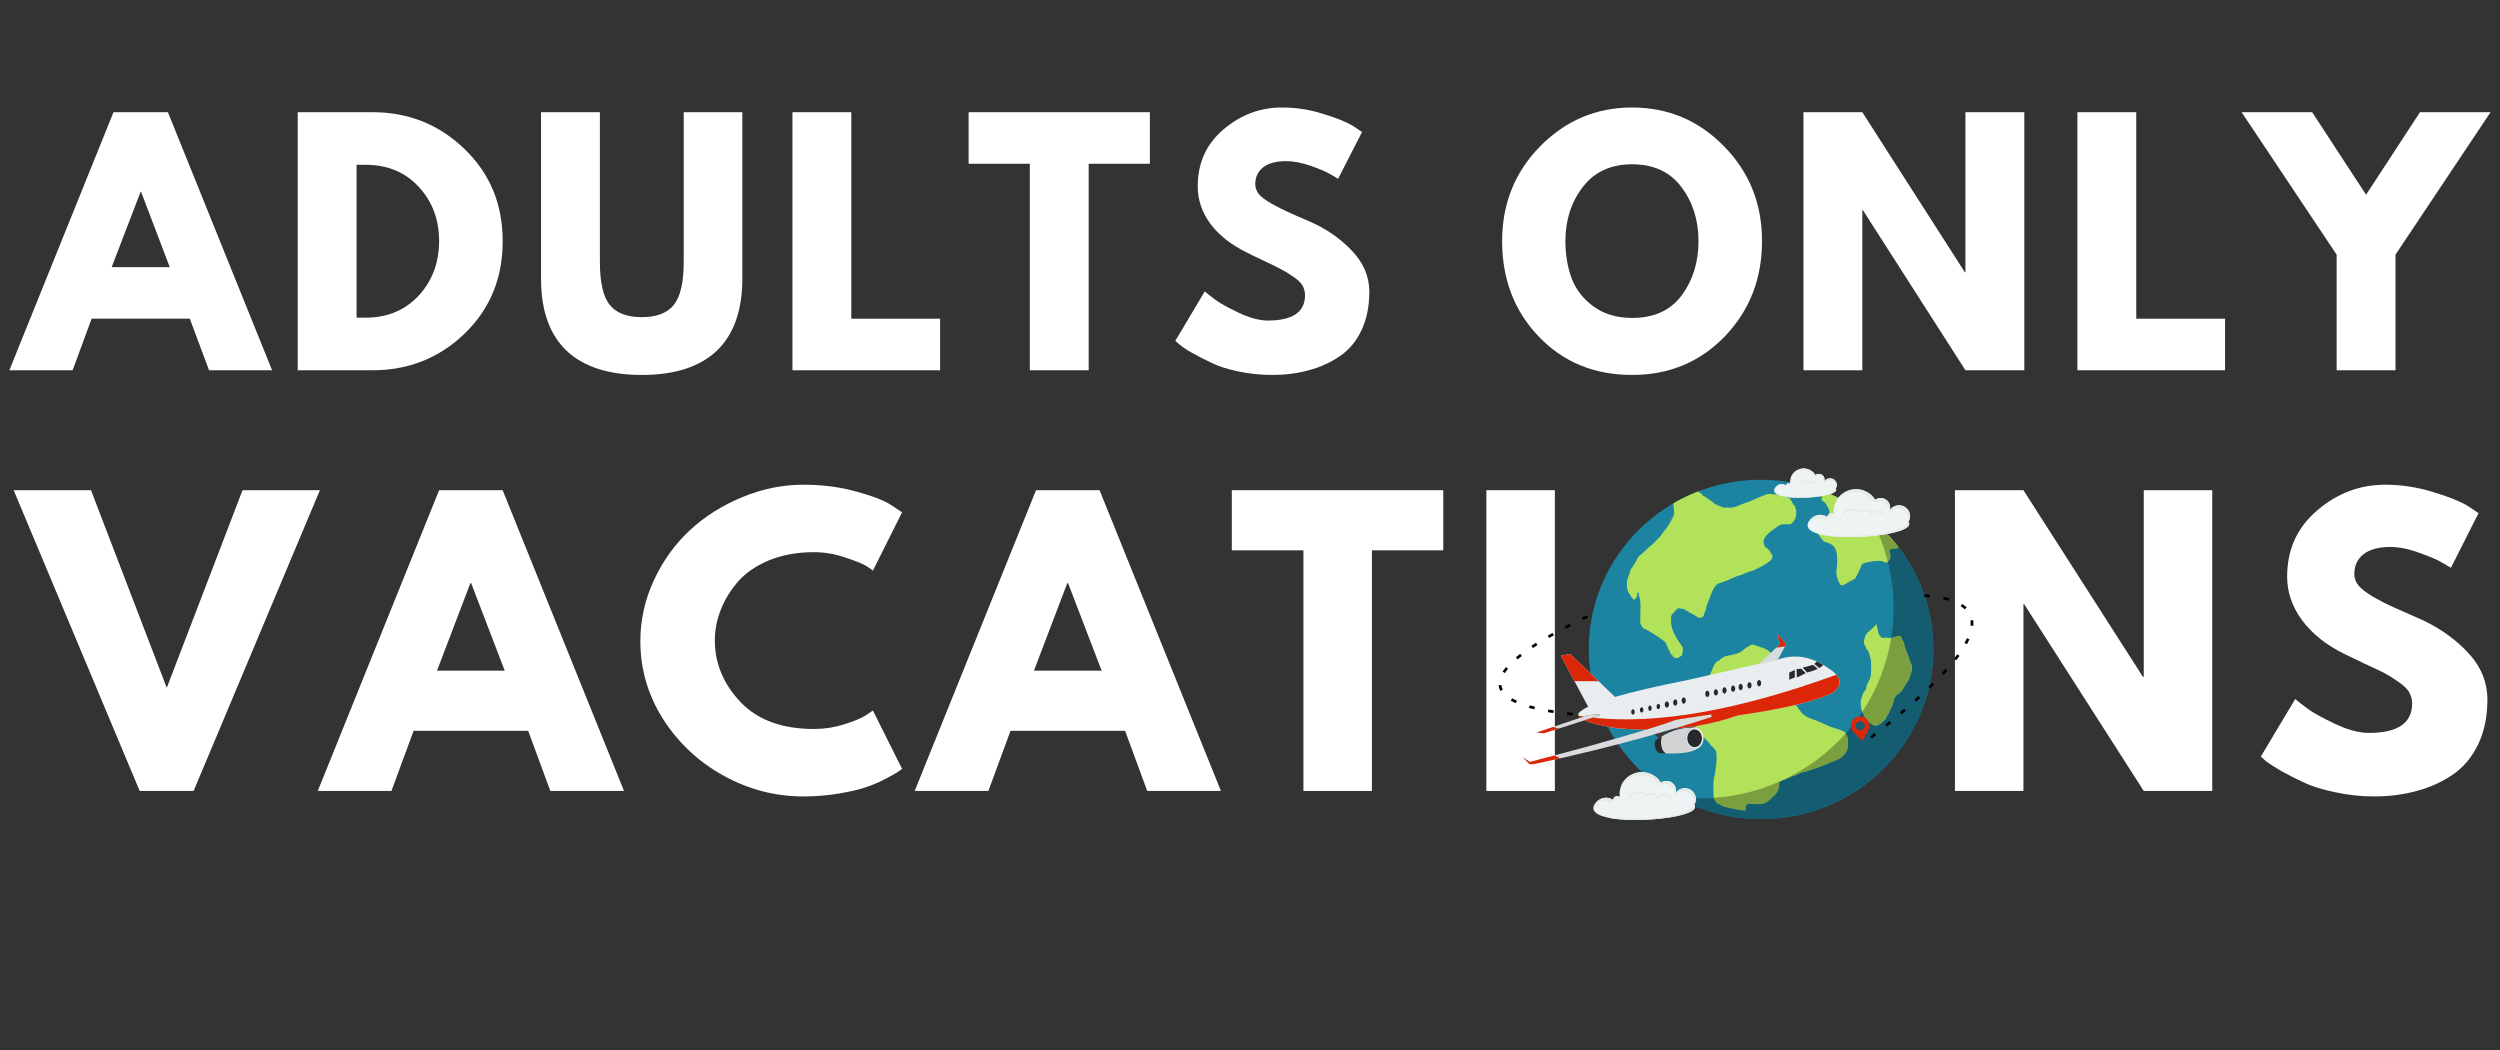 <svg xmlns="http://www.w3.org/2000/svg" xmlns:xlink="http://www.w3.org/1999/xlink" width="200" zoomAndPan="magnify" viewBox="0 0 150 63" height="84" preserveAspectRatio="xMidYMid meet" version="1.0"><rect x="0" y="0" width="150" height="63" fill="#333333" stroke="none"/><defs><g/><clipPath id="0c5ef874e7"><path d="M 95 28.02 L 116 28.02 L 116 49.77 L 95 49.77 Z M 95 28.02 " clip-rule="nonzero"/></clipPath><clipPath id="25719b2bb5"><path d="M 100 32 L 116 32 L 116 49.77 L 100 49.77 Z M 100 32 " clip-rule="nonzero"/></clipPath><clipPath id="ad4146ad84"><path d="M 89.902 36 L 96 36 L 96 43 L 89.902 43 Z M 89.902 36 " clip-rule="nonzero"/></clipPath><clipPath id="27ac3a627e"><path d="M 112 35 L 118.402 35 L 118.402 45 L 112 45 Z M 112 35 " clip-rule="nonzero"/></clipPath><clipPath id="9b0343104f"><path d="M 95 46 L 102 46 L 102 49.77 L 95 49.77 Z M 95 46 " clip-rule="nonzero"/></clipPath><clipPath id="6b401eeebe"><path d="M 96 48 L 102 48 L 102 49.77 L 96 49.77 Z M 96 48 " clip-rule="nonzero"/></clipPath><clipPath id="4519e78574"><path d="M 106 28.02 L 111 28.02 L 111 30 L 106 30 Z M 106 28.02 " clip-rule="nonzero"/></clipPath><clipPath id="50bebc5f7b"><path d="M 106 28.02 L 108 28.02 L 108 30 L 106 30 Z M 106 28.02 " clip-rule="nonzero"/></clipPath><clipPath id="fdb4b725cd"><path d="M 107 28.02 L 111 28.02 L 111 30 L 107 30 Z M 107 28.02 " clip-rule="nonzero"/></clipPath><clipPath id="5694e48641"><path d="M 107 28.02 L 110 28.02 L 110 30 L 107 30 Z M 107 28.02 " clip-rule="nonzero"/></clipPath></defs><g fill="#ffffff" fill-opacity="1"><g transform="translate(1.091, 22.216)"><g><path d="M 8.984 -15.484 L 15.234 0 L 11.453 0 L 10.297 -3.094 L 4.406 -3.094 L 3.266 0 L -0.531 0 L 5.719 -15.484 Z M 9.094 -6.188 L 7.375 -10.703 L 7.344 -10.703 L 5.609 -6.188 Z M 9.094 -6.188 "/></g></g></g><g fill="#ffffff" fill-opacity="1"><g transform="translate(16.739, 22.216)"><g><path d="M 1.125 -15.484 L 5.609 -15.484 C 7.766 -15.484 9.602 -14.75 11.125 -13.281 C 12.656 -11.812 13.422 -9.969 13.422 -7.75 C 13.422 -5.52 12.66 -3.672 11.141 -2.203 C 9.617 -0.734 7.773 0 5.609 0 L 1.125 0 Z M 4.656 -3.156 L 5.203 -3.156 C 6.484 -3.156 7.535 -3.586 8.359 -4.453 C 9.18 -5.328 9.598 -6.422 9.609 -7.734 C 9.609 -9.047 9.195 -10.141 8.375 -11.016 C 7.562 -11.891 6.504 -12.328 5.203 -12.328 L 4.656 -12.328 Z M 4.656 -3.156 "/></g></g></g><g fill="#ffffff" fill-opacity="1"><g transform="translate(31.524, 22.216)"><g><path d="M 13.016 -15.484 L 13.016 -5.5 C 13.016 -3.594 12.504 -2.148 11.484 -1.172 C 10.461 -0.203 8.961 0.281 6.984 0.281 C 5.004 0.281 3.5 -0.203 2.469 -1.172 C 1.445 -2.148 0.938 -3.594 0.938 -5.5 L 0.938 -15.484 L 4.469 -15.484 L 4.469 -6.531 C 4.469 -5.281 4.664 -4.41 5.062 -3.922 C 5.457 -3.43 6.098 -3.188 6.984 -3.188 C 7.867 -3.188 8.508 -3.43 8.906 -3.922 C 9.301 -4.41 9.5 -5.281 9.5 -6.531 L 9.5 -15.484 Z M 13.016 -15.484 "/></g></g></g><g fill="#ffffff" fill-opacity="1"><g transform="translate(46.422, 22.216)"><g><path d="M 4.656 -15.484 L 4.656 -3.094 L 9.984 -3.094 L 9.984 0 L 1.125 0 L 1.125 -15.484 Z M 4.656 -15.484 "/></g></g></g><g fill="#ffffff" fill-opacity="1"><g transform="translate(57.961, 22.216)"><g><path d="M 0.156 -12.391 L 0.156 -15.484 L 11.031 -15.484 L 11.031 -12.391 L 7.359 -12.391 L 7.359 0 L 3.828 0 L 3.828 -12.391 Z M 0.156 -12.391 "/></g></g></g><g fill="#ffffff" fill-opacity="1"><g transform="translate(70.082, 22.216)"><g><path d="M 6.828 -15.766 C 7.672 -15.766 8.488 -15.641 9.281 -15.391 C 10.082 -15.148 10.68 -14.91 11.078 -14.672 L 11.641 -14.297 L 10.203 -11.484 C 10.098 -11.555 9.941 -11.648 9.734 -11.766 C 9.535 -11.891 9.16 -12.051 8.609 -12.25 C 8.055 -12.445 7.547 -12.547 7.078 -12.547 C 6.484 -12.547 6.023 -12.422 5.703 -12.172 C 5.391 -11.922 5.234 -11.586 5.234 -11.172 C 5.234 -10.953 5.305 -10.75 5.453 -10.562 C 5.609 -10.383 5.867 -10.191 6.234 -9.984 C 6.598 -9.785 6.914 -9.625 7.188 -9.5 C 7.457 -9.375 7.883 -9.188 8.469 -8.938 C 9.469 -8.508 10.316 -7.926 11.016 -7.188 C 11.723 -6.457 12.078 -5.629 12.078 -4.703 C 12.078 -3.816 11.914 -3.039 11.594 -2.375 C 11.281 -1.719 10.844 -1.203 10.281 -0.828 C 9.727 -0.453 9.113 -0.176 8.438 0 C 7.77 0.188 7.039 0.281 6.25 0.281 C 5.57 0.281 4.906 0.211 4.25 0.078 C 3.602 -0.055 3.062 -0.227 2.625 -0.438 C 2.188 -0.645 1.789 -0.848 1.438 -1.047 C 1.094 -1.242 0.836 -1.414 0.672 -1.562 L 0.438 -1.766 L 2.203 -4.734 C 2.348 -4.609 2.551 -4.445 2.812 -4.25 C 3.07 -4.051 3.535 -3.789 4.203 -3.469 C 4.879 -3.145 5.473 -2.984 5.984 -2.984 C 7.473 -2.984 8.219 -3.488 8.219 -4.5 C 8.219 -4.719 8.164 -4.914 8.062 -5.094 C 7.957 -5.27 7.77 -5.445 7.5 -5.625 C 7.227 -5.812 6.988 -5.957 6.781 -6.062 C 6.57 -6.176 6.234 -6.344 5.766 -6.562 C 5.297 -6.781 4.953 -6.945 4.734 -7.062 C 3.797 -7.52 3.066 -8.094 2.547 -8.781 C 2.035 -9.477 1.781 -10.227 1.781 -11.031 C 1.781 -12.426 2.289 -13.562 3.312 -14.438 C 4.344 -15.32 5.516 -15.766 6.828 -15.766 Z M 6.828 -15.766 "/></g></g></g><g fill="#ffffff" fill-opacity="1"><g transform="translate(83.629, 22.216)"><g/></g></g><g fill="#ffffff" fill-opacity="1"><g transform="translate(89.69, 22.216)"><g><path d="M 0.438 -7.75 C 0.438 -9.988 1.195 -11.883 2.719 -13.438 C 4.25 -14.988 6.086 -15.766 8.234 -15.766 C 10.398 -15.766 12.238 -14.988 13.75 -13.438 C 15.27 -11.895 16.031 -10 16.031 -7.75 C 16.031 -5.488 15.285 -3.582 13.797 -2.031 C 12.305 -0.488 10.453 0.281 8.234 0.281 C 5.973 0.281 4.109 -0.484 2.641 -2.016 C 1.172 -3.547 0.438 -5.457 0.438 -7.75 Z M 4.234 -7.75 C 4.234 -6.938 4.359 -6.191 4.609 -5.516 C 4.859 -4.848 5.297 -4.285 5.922 -3.828 C 6.555 -3.367 7.328 -3.141 8.234 -3.141 C 9.547 -3.141 10.535 -3.586 11.203 -4.484 C 11.879 -5.391 12.219 -6.477 12.219 -7.75 C 12.219 -9.008 11.875 -10.094 11.188 -11 C 10.508 -11.906 9.523 -12.359 8.234 -12.359 C 6.961 -12.359 5.977 -11.906 5.281 -11 C 4.582 -10.094 4.234 -9.008 4.234 -7.75 Z M 4.234 -7.75 "/></g></g></g><g fill="#ffffff" fill-opacity="1"><g transform="translate(107.083, 22.216)"><g><path d="M 4.656 -9.609 L 4.656 0 L 1.125 0 L 1.125 -15.484 L 4.656 -15.484 L 10.812 -5.875 L 10.844 -5.875 L 10.844 -15.484 L 14.375 -15.484 L 14.375 0 L 10.844 0 L 4.688 -9.609 Z M 4.656 -9.609 "/></g></g></g><g fill="#ffffff" fill-opacity="1"><g transform="translate(123.519, 22.216)"><g><path d="M 4.656 -15.484 L 4.656 -3.094 L 9.984 -3.094 L 9.984 0 L 1.125 0 L 1.125 -15.484 Z M 4.656 -15.484 "/></g></g></g><g fill="#ffffff" fill-opacity="1"><g transform="translate(135.058, 22.216)"><g><path d="M -0.562 -15.484 L 3.672 -15.484 L 6.906 -10.531 L 10.141 -15.484 L 14.375 -15.484 L 8.672 -6.938 L 8.672 0 L 5.141 0 L 5.141 -6.938 Z M -0.562 -15.484 "/></g></g></g><g fill="#ffffff" fill-opacity="1"><g transform="translate(149.815, 22.216)"><g/></g></g><g fill="#ffffff" fill-opacity="1"><g transform="translate(1.428, 47.458)"><g><path d="M 6.953 0 L -0.609 -18.047 L 4.031 -18.047 L 8.578 -6.188 L 13.125 -18.047 L 17.766 -18.047 L 10.188 0 Z M 6.953 0 "/></g></g></g><g fill="#ffffff" fill-opacity="1"><g transform="translate(19.675, 47.458)"><g><path d="M 10.484 -18.047 L 17.766 0 L 13.344 0 L 12.016 -3.609 L 5.141 -3.609 L 3.812 0 L -0.609 0 L 6.672 -18.047 Z M 10.609 -7.219 L 8.594 -12.469 L 8.547 -12.469 L 6.547 -7.219 Z M 10.609 -7.219 "/></g></g></g><g fill="#ffffff" fill-opacity="1"><g transform="translate(37.921, 47.458)"><g><path d="M 10.922 -3.719 C 11.547 -3.719 12.148 -3.812 12.734 -4 C 13.328 -4.188 13.766 -4.367 14.047 -4.547 L 14.453 -4.828 L 16.203 -1.328 C 16.148 -1.285 16.07 -1.227 15.969 -1.156 C 15.863 -1.082 15.625 -0.945 15.25 -0.75 C 14.883 -0.551 14.488 -0.379 14.062 -0.234 C 13.645 -0.086 13.094 0.039 12.406 0.156 C 11.719 0.27 11.008 0.328 10.281 0.328 C 8.602 0.328 7.016 -0.082 5.516 -0.906 C 4.016 -1.727 2.801 -2.859 1.875 -4.297 C 0.957 -5.742 0.5 -7.305 0.5 -8.984 C 0.5 -10.254 0.77 -11.473 1.312 -12.641 C 1.852 -13.805 2.57 -14.805 3.469 -15.641 C 4.363 -16.473 5.41 -17.133 6.609 -17.625 C 7.805 -18.125 9.031 -18.375 10.281 -18.375 C 11.445 -18.375 12.52 -18.234 13.5 -17.953 C 14.488 -17.68 15.188 -17.406 15.594 -17.125 L 16.203 -16.719 L 14.453 -13.219 C 14.359 -13.301 14.207 -13.406 14 -13.531 C 13.789 -13.656 13.379 -13.816 12.766 -14.016 C 12.16 -14.223 11.547 -14.328 10.922 -14.328 C 9.922 -14.328 9.023 -14.164 8.234 -13.844 C 7.453 -13.52 6.832 -13.098 6.375 -12.578 C 5.914 -12.055 5.566 -11.488 5.328 -10.875 C 5.086 -10.27 4.969 -9.656 4.969 -9.031 C 4.969 -7.664 5.477 -6.438 6.5 -5.344 C 7.531 -4.258 9.004 -3.719 10.922 -3.719 Z M 10.922 -3.719 "/></g></g></g><g fill="#ffffff" fill-opacity="1"><g transform="translate(55.49, 47.458)"><g><path d="M 10.484 -18.047 L 17.766 0 L 13.344 0 L 12.016 -3.609 L 5.141 -3.609 L 3.812 0 L -0.609 0 L 6.672 -18.047 Z M 10.609 -7.219 L 8.594 -12.469 L 8.547 -12.469 L 6.547 -7.219 Z M 10.609 -7.219 "/></g></g></g><g fill="#ffffff" fill-opacity="1"><g transform="translate(73.737, 47.458)"><g><path d="M 0.172 -14.438 L 0.172 -18.047 L 12.859 -18.047 L 12.859 -14.438 L 8.578 -14.438 L 8.578 0 L 4.469 0 L 4.469 -14.438 Z M 0.172 -14.438 "/></g></g></g><g fill="#ffffff" fill-opacity="1"><g transform="translate(87.87, 47.458)"><g><path d="M 5.422 -18.047 L 5.422 0 L 1.312 0 L 1.312 -18.047 Z M 5.422 -18.047 "/></g></g></g><g fill="#ffffff" fill-opacity="1"><g transform="translate(95.703, 47.458)"><g><path d="M 0.5 -9.031 C 0.5 -11.645 1.391 -13.852 3.172 -15.656 C 4.953 -17.469 7.098 -18.375 9.609 -18.375 C 12.129 -18.375 14.27 -17.473 16.031 -15.672 C 17.801 -13.867 18.688 -11.656 18.688 -9.031 C 18.688 -6.395 17.816 -4.176 16.078 -2.375 C 14.336 -0.57 12.18 0.328 9.609 0.328 C 6.961 0.328 4.781 -0.562 3.062 -2.344 C 1.352 -4.133 0.5 -6.363 0.5 -9.031 Z M 4.938 -9.031 C 4.938 -8.082 5.082 -7.219 5.375 -6.438 C 5.664 -5.656 6.176 -4.992 6.906 -4.453 C 7.633 -3.922 8.535 -3.656 9.609 -3.656 C 11.141 -3.656 12.289 -4.176 13.062 -5.219 C 13.844 -6.27 14.234 -7.539 14.234 -9.031 C 14.234 -10.508 13.836 -11.773 13.047 -12.828 C 12.254 -13.891 11.109 -14.422 9.609 -14.422 C 8.117 -14.422 6.969 -13.891 6.156 -12.828 C 5.344 -11.773 4.938 -10.508 4.938 -9.031 Z M 4.938 -9.031 "/></g></g></g><g fill="#ffffff" fill-opacity="1"><g transform="translate(115.984, 47.458)"><g><path d="M 5.422 -11.203 L 5.422 0 L 1.312 0 L 1.312 -18.047 L 5.422 -18.047 L 12.594 -6.844 L 12.641 -6.844 L 12.641 -18.047 L 16.75 -18.047 L 16.75 0 L 12.641 0 L 5.469 -11.203 Z M 5.422 -11.203 "/></g></g></g><g fill="#ffffff" fill-opacity="1"><g transform="translate(135.15, 47.458)"><g><path d="M 7.969 -18.375 C 8.938 -18.375 9.891 -18.227 10.828 -17.938 C 11.766 -17.656 12.457 -17.379 12.906 -17.109 L 13.562 -16.672 L 11.906 -13.391 C 11.77 -13.473 11.582 -13.582 11.344 -13.719 C 11.113 -13.863 10.676 -14.051 10.031 -14.281 C 9.395 -14.52 8.801 -14.641 8.25 -14.641 C 7.562 -14.641 7.031 -14.492 6.656 -14.203 C 6.289 -13.91 6.109 -13.516 6.109 -13.016 C 6.109 -12.766 6.191 -12.535 6.359 -12.328 C 6.535 -12.117 6.832 -11.891 7.25 -11.641 C 7.676 -11.398 8.051 -11.207 8.375 -11.062 C 8.695 -10.914 9.191 -10.695 9.859 -10.406 C 11.023 -9.914 12.02 -9.242 12.844 -8.391 C 13.676 -7.535 14.094 -6.566 14.094 -5.484 C 14.094 -4.453 13.906 -3.551 13.531 -2.781 C 13.156 -2.008 12.645 -1.406 12 -0.969 C 11.352 -0.531 10.633 -0.207 9.844 0 C 9.051 0.219 8.195 0.328 7.281 0.328 C 6.5 0.328 5.727 0.242 4.969 0.078 C 4.207 -0.078 3.57 -0.273 3.062 -0.516 C 2.551 -0.754 2.094 -0.988 1.688 -1.219 C 1.281 -1.457 0.977 -1.656 0.781 -1.812 L 0.5 -2.062 L 2.562 -5.516 C 2.738 -5.367 2.977 -5.18 3.281 -4.953 C 3.582 -4.723 4.125 -4.422 4.906 -4.047 C 5.688 -3.672 6.379 -3.484 6.984 -3.484 C 8.711 -3.484 9.578 -4.07 9.578 -5.25 C 9.578 -5.5 9.516 -5.727 9.391 -5.938 C 9.266 -6.145 9.047 -6.352 8.734 -6.562 C 8.422 -6.781 8.145 -6.953 7.906 -7.078 C 7.664 -7.203 7.27 -7.391 6.719 -7.641 C 6.176 -7.898 5.773 -8.094 5.516 -8.219 C 4.422 -8.758 3.57 -9.438 2.969 -10.25 C 2.375 -11.062 2.078 -11.93 2.078 -12.859 C 2.078 -14.484 2.676 -15.805 3.875 -16.828 C 5.07 -17.859 6.438 -18.375 7.969 -18.375 Z M 7.969 -18.375 "/></g></g></g><g clip-path="url(#0c5ef874e7)"><path fill="#1c84a1" d="M 105.66 28.785 C 111.371 28.785 116 33.344 116 38.965 C 116 44.59 111.371 49.145 105.66 49.145 C 99.953 49.145 95.324 44.59 95.324 38.965 C 95.324 33.344 99.953 28.785 105.66 28.785 Z M 105.66 28.785 " fill-opacity="1" fill-rule="evenodd"/></g><path fill="#b2e25a" d="M 103.32 34.945 C 103.691 34.824 104.105 34.582 104.473 34.496 C 104.477 34.492 104.863 34.332 104.93 34.312 C 105.391 34.172 105.164 34.227 105.57 34.047 C 105.711 33.988 106.195 33.695 106.266 33.598 C 106.273 33.59 106.348 33.457 106.348 33.414 C 106.348 33.152 106.363 33.395 106.266 33.203 C 106.191 33.051 106.066 32.895 105.918 32.832 C 105.895 32.824 105.812 32.598 105.812 32.516 C 105.812 32.156 106.273 31.867 106.535 31.672 C 106.914 31.395 106.93 31.461 107.367 31.461 C 107.551 31.461 107.77 31.086 107.77 30.879 C 107.77 30.844 107.77 30.566 107.77 30.562 L 107.715 30.484 C 107.707 30.453 107.734 30.402 107.688 30.352 C 107.633 30.297 107.609 30.309 107.555 30.195 C 107.488 30.07 107.547 30.109 107.445 30.008 C 107.363 29.926 107.5 29.922 107.312 29.875 C 107.246 29.863 107.25 29.816 107.074 29.773 C 106.828 29.711 106.227 29.582 105.973 29.668 C 105.887 29.695 105.289 29.938 105.223 29.98 C 105.121 30.055 105.211 29.949 105.09 30.035 C 105.012 30.09 104.648 30.199 104.527 30.246 C 103.93 30.492 104.051 30.457 103.426 30.457 C 103.387 30.457 102.758 30.223 102.758 30.113 C 102.613 30.043 102.711 30.082 102.566 29.98 C 102.516 29.941 102.277 29.82 102.277 29.773 C 102.102 29.773 102.195 29.668 102.059 29.613 C 101.969 29.578 102.148 29.559 101.926 29.559 L 101.906 29.477 C 101.379 29.68 100.875 29.922 100.398 30.203 C 100.41 30.262 100.465 30.844 100.449 30.879 C 100.406 30.98 100.438 30.816 100.398 30.984 C 100.371 31.094 100.344 30.984 100.344 31.117 C 100.227 31.176 100.324 31.305 100.211 31.305 C 100.211 31.441 99.816 31.895 99.73 32.016 C 99.625 32.152 99.684 32.129 99.512 32.281 C 99.402 32.379 99.227 32.605 99.059 32.73 C 99.004 32.766 98.707 33.047 98.656 33.098 C 98.367 33.383 98.34 33.285 98.172 33.652 C 98.07 33.875 97.863 34.109 97.824 34.207 C 97.805 34.254 97.852 34.23 97.77 34.391 C 97.738 34.457 97.609 34.871 97.609 34.945 C 97.609 35.137 97.629 35.488 97.746 35.605 C 97.883 35.742 97.836 35.848 97.984 35.922 C 97.984 36.062 98.195 35.945 98.227 35.711 C 98.242 35.582 98.254 35.688 98.254 35.551 C 98.441 35.551 98.254 35.648 98.359 35.816 C 98.473 35.996 98.414 37.016 98.414 37.293 C 98.414 37.617 98.496 37.363 98.496 37.586 C 98.559 37.617 98.578 37.613 98.578 37.691 C 98.852 37.781 99.688 38.309 99.914 38.535 C 99.965 38.586 100.09 38.918 100.133 39.012 L 100.184 39.062 C 100.223 39.152 100.23 39.301 100.344 39.301 C 100.344 39.441 100.57 39.555 100.746 39.434 C 100.957 39.285 100.91 39.395 100.961 39.09 C 101.008 38.805 100.902 38.75 100.773 38.562 C 100.527 38.199 100.266 37.758 100.266 37.32 C 100.266 36.867 100.219 36.988 100.531 36.637 C 100.691 36.457 100.676 36.488 100.934 36.527 C 101.164 36.566 101.34 36.762 101.551 36.844 C 101.727 36.918 102.07 37.301 102.25 36.871 L 102.25 36.793 C 102.266 36.734 102.355 36.652 102.355 36.555 C 102.355 36.418 102.484 36.125 102.543 35.973 C 102.648 35.695 102.824 35.117 103.129 34.996 Z M 103.32 34.945 " fill-opacity="1" fill-rule="evenodd"/><path fill="#b2e25a" d="M 110.109 32.91 L 110.168 33.059 C 110.188 33.109 110.227 33.332 110.227 33.41 C 110.227 33.598 110.242 33.793 110.211 33.977 L 110.211 34.02 C 110.211 34.168 110.184 34.078 110.184 34.223 C 110.184 34.488 110.207 34.645 110.316 34.895 C 110.434 35.16 110.5 35.168 110.746 35.027 C 110.836 34.973 111.16 34.773 111.25 34.762 C 111.332 34.754 111.613 34.113 111.664 33.988 L 111.707 33.887 C 111.758 33.809 111.668 33.879 111.828 33.801 C 111.996 33.719 112.809 33.59 112.965 33.684 C 113.133 33.785 113.203 33.801 113.352 33.613 C 113.414 33.535 113.449 33.422 113.426 33.32 C 113.422 33.305 113.387 33.238 113.383 33.191 C 113.363 33.078 113.301 33.016 113.484 32.941 C 113.594 32.898 113.625 32.91 113.766 32.91 C 113.891 32.91 113.816 32.898 113.883 32.871 L 113.914 32.832 C 112.781 31.355 111.242 30.188 109.457 29.492 C 109.398 29.477 109.41 29.484 109.371 29.574 C 109.344 29.621 109.262 29.992 109.309 30.023 C 109.426 30.109 109.449 30.086 109.562 30.242 C 109.562 30.246 109.66 30.414 109.664 30.418 C 109.723 30.57 109.77 30.586 109.77 30.77 C 109.77 30.93 109.773 30.902 109.695 31.059 C 109.535 31.375 109.055 31.625 108.984 31.789 C 108.961 31.844 109.117 32.074 109.133 32.098 C 109.18 32.172 109.273 32.309 109.34 32.371 C 109.398 32.434 109.336 32.477 109.5 32.504 C 109.562 32.512 109.531 32.527 109.633 32.562 C 109.746 32.598 109.922 32.656 109.988 32.754 C 110.031 32.805 110.086 32.852 110.109 32.91 Z M 110.109 32.91 " fill-opacity="1" fill-rule="evenodd"/><path fill="#b2e25a" d="M 112.59 37.449 C 112.52 37.52 112.246 37.832 112.172 37.832 C 112.172 37.922 112.039 37.887 112.004 38.027 C 111.973 38.145 111.93 38 111.891 38.246 C 111.852 38.492 111.777 38.473 111.891 38.738 L 111.949 38.797 C 111.953 38.801 111.941 38.875 112.004 38.961 C 112.047 39.016 112.133 39.117 112.145 39.18 C 112.16 39.336 112.258 39.484 112.258 39.699 C 112.258 40.012 112.32 40.586 112.145 40.828 C 112.117 40.867 111.984 41.172 111.977 41.215 L 111.977 41.324 C 111.961 41.363 111.793 41.531 111.75 41.707 C 111.699 41.93 111.641 41.867 111.641 42.203 C 111.641 42.52 111.723 42.695 111.863 42.973 C 112.027 43.297 112.105 43.32 112.395 43.496 C 112.664 43.656 112.938 43.297 113.121 43.168 C 113.18 43.125 113.133 43.117 113.148 43.082 L 113.344 42.754 C 113.371 42.625 113.562 42.348 113.594 42.148 C 113.609 42.059 113.629 41.926 113.676 41.844 L 113.734 41.793 C 113.793 41.656 113.777 41.75 113.902 41.625 C 113.996 41.531 113.906 41.68 114.043 41.516 C 114.215 41.305 114.129 41.418 114.266 41.188 C 114.449 40.871 114.5 40.91 114.625 40.5 C 114.727 40.172 114.711 40.211 114.711 39.895 C 114.645 39.895 114.473 39.219 114.402 39.125 C 114.312 39.004 114.27 38.586 114.184 38.465 C 113.98 38.191 114.18 38.102 113.789 38.191 C 113.664 38.219 113.758 38.18 113.594 38.246 C 113.477 38.293 113.441 38.27 113.289 38.27 C 113.156 38.27 113.027 38.27 112.898 38.27 C 112.898 38.227 112.711 38.141 112.672 37.859 C 112.668 37.82 112.633 37.629 112.617 37.586 C 112.52 37.586 112.656 37.562 112.59 37.449 Z M 112.59 37.449 " fill-opacity="1" fill-rule="evenodd"/><path fill="#b2e25a" d="M 107.23 41.672 C 107.035 41.441 107.145 41.469 107.023 41.328 C 106.801 41.055 106.934 41.191 106.82 40.922 C 106.738 40.73 106.762 40.695 106.703 40.492 C 106.637 40.27 106.664 40.066 106.613 39.855 C 106.594 39.773 106.387 39.293 106.352 39.25 C 106.34 39.234 106.031 38.988 106.031 38.988 C 105.934 38.926 105.273 38.688 105.148 38.672 C 105.047 38.66 104.648 38.938 104.566 39.02 C 104.445 39.141 104.297 39.168 104.273 39.195 C 104.234 39.23 103.625 39.355 103.57 39.363 C 103.43 39.387 103.207 39.543 103.129 39.652 C 102.988 39.652 102.898 39.832 102.84 39.914 C 102.816 39.941 102.652 40.395 102.574 40.52 C 102.449 40.719 102.172 40.812 102.016 40.922 C 101.828 41.059 101.598 41.344 101.465 41.527 C 101.164 41.93 101.168 42.004 101.168 42.422 C 101.168 42.73 101.141 42.629 101.23 42.91 C 101.289 43.117 101.219 43.125 101.285 43.285 C 101.355 43.449 101.387 43.453 101.465 43.605 C 101.555 43.605 102.027 44.117 102.137 44.18 C 102.219 44.227 102.52 44.527 102.574 44.613 C 102.738 44.875 102.715 44.723 102.809 44.871 L 102.926 45.02 C 103.082 45.207 102.938 46.309 102.867 46.574 C 102.773 46.922 102.809 47.332 102.809 47.699 C 102.809 48.09 103.074 48.195 103.074 48.246 C 103.238 48.246 103.301 48.387 103.484 48.418 C 103.816 48.484 104.434 48.645 104.742 48.637 C 104.738 48.629 104.738 48.605 104.738 48.562 C 104.738 48.258 104.828 48.359 104.828 48.246 C 104.996 48.246 105.16 48.246 105.328 48.246 C 105.629 48.246 105.715 48.285 105.973 48.16 C 106.035 48.129 106.367 47.828 106.441 47.758 C 106.723 47.477 106.762 47.293 106.762 46.922 C 106.852 46.875 107.262 46.699 107.316 46.691 L 107.492 46.602 C 107.547 46.574 107.68 46.57 107.758 46.516 C 107.816 46.473 108.133 46.344 108.137 46.344 C 108.344 46.344 109.527 45.887 109.746 45.793 L 110.305 45.562 C 110.52 45.473 110.824 45.148 110.859 44.93 C 110.914 44.594 110.93 44.246 110.715 43.949 C 110.656 43.875 110.113 43.688 110.012 43.66 C 109.711 43.59 109.336 43.371 109.043 43.258 C 108.652 43.105 108.215 43.008 107.992 42.625 C 107.875 42.426 107.703 42.273 107.551 42.105 C 107.414 41.945 107.324 41.789 107.23 41.672 Z M 107.23 41.672 " fill-opacity="1" fill-rule="evenodd"/><path fill="#7b9f3f" d="M 110.746 44 C 108.711 46.293 105.848 47.664 102.828 47.871 C 102.887 48.125 103.074 48.207 103.074 48.246 C 103.238 48.246 103.301 48.387 103.484 48.418 C 103.816 48.484 104.434 48.645 104.742 48.637 C 104.738 48.629 104.738 48.605 104.738 48.562 C 104.738 48.258 104.828 48.359 104.828 48.246 C 104.996 48.246 105.16 48.246 105.328 48.246 C 105.629 48.246 105.715 48.285 105.973 48.16 C 106.035 48.129 106.367 47.828 106.441 47.758 C 106.723 47.477 106.762 47.293 106.762 46.922 C 106.852 46.875 107.262 46.699 107.316 46.691 L 107.492 46.602 C 107.547 46.574 107.68 46.57 107.758 46.516 C 107.816 46.473 108.133 46.344 108.137 46.344 C 108.344 46.344 109.527 45.887 109.746 45.793 L 110.305 45.562 C 110.52 45.473 110.824 45.148 110.859 44.93 C 110.91 44.613 110.926 44.285 110.746 44 Z M 110.746 44 " fill-opacity="1" fill-rule="evenodd"/><g clip-path="url(#25719b2bb5)"><path fill="#145d70" d="M 108.137 46.344 C 108.133 46.344 107.816 46.473 107.758 46.516 C 107.68 46.57 107.547 46.574 107.492 46.602 L 107.316 46.691 C 107.262 46.699 106.852 46.875 106.762 46.922 C 106.762 47.293 106.723 47.477 106.441 47.758 C 106.367 47.828 106.035 48.129 105.973 48.16 C 105.715 48.285 105.629 48.246 105.328 48.246 C 105.16 48.246 104.996 48.246 104.828 48.246 C 104.828 48.359 104.738 48.258 104.738 48.562 C 104.738 48.605 104.738 48.629 104.742 48.637 C 104.434 48.645 103.816 48.484 103.484 48.418 C 103.301 48.387 103.238 48.246 103.074 48.246 C 103.074 48.207 102.887 48.125 102.828 47.871 C 102.066 47.922 101.289 47.898 100.516 47.801 C 102.031 48.656 103.789 49.145 105.66 49.145 C 111.371 49.145 116 44.59 116 38.965 C 116 36.664 115.223 34.543 113.914 32.832 L 113.883 32.871 C 113.816 32.898 113.891 32.91 113.766 32.91 C 113.625 32.91 113.594 32.898 113.484 32.941 C 113.301 33.016 113.363 33.078 113.383 33.191 C 113.387 33.238 113.422 33.305 113.426 33.32 C 113.449 33.422 113.414 33.535 113.352 33.613 C 113.32 33.648 113.297 33.68 113.273 33.703 C 113.652 35.199 113.719 36.754 113.473 38.273 C 113.508 38.273 113.547 38.266 113.594 38.246 C 113.758 38.18 113.664 38.219 113.789 38.191 C 114.18 38.102 113.98 38.191 114.184 38.465 C 114.27 38.586 114.312 39.004 114.402 39.125 C 114.473 39.219 114.645 39.895 114.711 39.895 C 114.711 40.211 114.727 40.172 114.625 40.5 C 114.5 40.91 114.449 40.871 114.266 41.188 C 114.129 41.418 114.215 41.305 114.043 41.516 C 113.906 41.68 113.996 41.531 113.902 41.625 C 113.777 41.75 113.793 41.656 113.734 41.793 L 113.676 41.844 C 113.629 41.926 113.609 42.059 113.594 42.148 C 113.562 42.348 113.371 42.625 113.344 42.754 L 113.148 43.082 C 113.133 43.117 113.18 43.125 113.121 43.168 C 112.938 43.297 112.664 43.656 112.395 43.496 C 112.105 43.32 112.027 43.297 111.863 42.973 C 111.816 42.875 111.773 42.793 111.738 42.707 C 111.668 42.82 111.59 42.934 111.512 43.039 C 111.27 43.375 111.02 43.695 110.746 44 C 110.926 44.285 110.91 44.613 110.859 44.93 C 110.824 45.148 110.52 45.473 110.305 45.562 L 109.746 45.793 C 109.527 45.887 108.344 46.344 108.137 46.344 Z M 108.137 46.344 " fill-opacity="1" fill-rule="evenodd"/></g><path fill="#7b9f3f" d="M 111.738 42.707 C 111.773 42.793 111.816 42.875 111.863 42.973 C 112.027 43.297 112.105 43.32 112.395 43.496 C 112.664 43.656 112.938 43.297 113.121 43.168 C 113.18 43.125 113.133 43.117 113.148 43.082 L 113.344 42.754 C 113.371 42.625 113.562 42.348 113.594 42.148 C 113.609 42.059 113.629 41.926 113.676 41.844 L 113.734 41.793 C 113.793 41.656 113.777 41.75 113.902 41.625 C 113.996 41.531 113.906 41.68 114.043 41.516 C 114.215 41.305 114.129 41.418 114.266 41.188 C 114.449 40.871 114.5 40.91 114.625 40.5 C 114.727 40.172 114.711 40.211 114.711 39.895 C 114.645 39.895 114.473 39.219 114.402 39.125 C 114.312 39.004 114.27 38.586 114.184 38.465 C 113.98 38.191 114.18 38.102 113.789 38.191 C 113.664 38.219 113.758 38.18 113.594 38.246 C 113.547 38.266 113.508 38.273 113.473 38.273 C 113.223 39.828 112.645 41.344 111.738 42.707 Z M 111.738 42.707 " fill-opacity="1" fill-rule="evenodd"/><path fill="#7b9f3f" d="M 112.273 31.141 C 112.715 31.961 113.047 32.82 113.273 33.703 C 113.297 33.68 113.32 33.648 113.352 33.613 C 113.414 33.535 113.449 33.422 113.426 33.32 C 113.422 33.305 113.387 33.238 113.383 33.191 C 113.363 33.078 113.301 33.016 113.484 32.941 C 113.594 32.898 113.625 32.91 113.766 32.91 C 113.891 32.91 113.816 32.898 113.883 32.871 L 113.914 32.832 C 113.438 32.211 112.887 31.641 112.273 31.141 Z M 112.273 31.141 " fill-opacity="1" fill-rule="evenodd"/><path fill="#e9edf0" d="M 93.648 39.34 L 95.289 42.402 C 95.023 42.535 94.832 42.664 94.719 42.785 C 94.672 42.883 94.699 42.977 94.809 43.066 C 95.121 42.961 95.277 42.906 95.277 42.906 C 95.734 42.875 95.965 42.859 95.965 42.859 C 95.992 42.898 96.004 42.922 96.004 42.922 L 95.07 43.219 C 95.434 43.379 96.062 43.535 96.953 43.684 C 97.582 43.742 98.191 43.773 98.785 43.773 C 99.539 43.543 100.145 43.344 100.605 43.172 C 101.984 42.969 102.672 42.867 102.672 42.867 C 102.691 42.969 102.703 43.016 102.703 43.016 C 101.961 43.258 101.215 43.488 100.457 43.719 C 101.836 43.605 103.105 43.344 104.27 42.926 C 107.184 42.508 109.102 42.035 110.035 41.516 C 110.594 41.051 110.473 40.57 109.664 40.07 C 108.695 39.387 107.695 39.223 106.676 39.57 C 106.676 39.57 106.297 39.656 105.539 39.828 C 104.633 40.035 103.184 40.367 101.191 40.816 C 99.395 41.172 97.965 41.504 96.902 41.816 L 94.215 39.242 C 94.215 39.242 94.027 39.273 93.648 39.34 Z M 93.648 39.34 " fill-opacity="1" fill-rule="evenodd"/><path fill="#d9dbdd" d="M 94.809 43.066 C 94.316 43.23 93.449 43.527 92.195 43.953 C 92.195 43.953 92.34 43.965 92.633 43.996 C 92.633 43.996 93.445 43.738 95.07 43.219 C 95.355 43.129 95.668 43.027 96.004 42.922 C 96.004 42.922 95.992 42.898 95.965 42.859 C 95.965 42.859 95.734 42.875 95.277 42.906 C 95.277 42.906 95.121 42.961 94.809 43.066 Z M 94.809 43.066 " fill-opacity="1" fill-rule="evenodd"/><path fill="#d9dbdd" d="M 98.785 43.773 C 97.148 44.277 94.82 44.922 91.793 45.715 C 91.496 45.523 91.348 45.43 91.348 45.43 C 91.633 45.711 91.77 45.848 91.77 45.848 C 91.906 45.855 91.977 45.855 91.977 45.855 C 94.488 45.328 96.914 44.73 99.258 44.066 C 99.66 43.953 100.062 43.836 100.457 43.719 C 101.215 43.488 101.961 43.258 102.703 43.016 C 102.703 43.016 102.691 42.969 102.672 42.867 C 102.672 42.867 101.984 42.969 100.605 43.172 C 100.145 43.344 99.539 43.543 98.785 43.773 Z M 98.785 43.773 " fill-opacity="1" fill-rule="evenodd"/><path fill="#d1d3d5" d="M 99.691 44.184 C 99.609 44.703 99.691 45.043 99.938 45.203 C 100.918 45.246 101.586 45.133 101.93 44.871 C 101.852 44.918 101.766 44.945 101.676 44.945 C 101.383 44.945 101.141 44.656 101.141 44.297 C 101.141 43.934 101.383 43.645 101.676 43.645 C 100.965 43.625 100.301 43.805 99.691 44.184 Z M 99.691 44.184 " fill-opacity="1" fill-rule="evenodd"/><path fill="#29282b" d="M 101.676 43.758 C 101.434 43.758 101.234 44 101.234 44.297 C 101.234 44.59 101.434 44.832 101.676 44.832 C 101.918 44.832 102.117 44.59 102.117 44.297 C 102.117 44 101.918 43.758 101.676 43.758 Z M 101.676 43.758 " fill-opacity="1" fill-rule="evenodd"/><path fill="#e3e7eb" d="M 101.676 44.832 C 101.434 44.832 101.234 44.59 101.234 44.297 C 101.234 44 101.434 43.758 101.676 43.758 C 101.918 43.758 102.117 44 102.117 44.297 C 102.117 44.59 101.918 44.832 101.676 44.832 Z M 101.141 44.297 C 101.141 44.656 101.383 44.945 101.676 44.945 C 101.766 44.945 101.852 44.918 101.93 44.871 C 102.098 44.762 102.211 44.543 102.211 44.297 C 102.211 43.934 101.973 43.645 101.676 43.645 C 101.383 43.645 101.141 43.934 101.141 44.297 Z M 101.141 44.297 " fill-opacity="1" fill-rule="evenodd"/><path fill="#29282b" d="M 99.938 45.203 C 99.691 45.043 99.609 44.703 99.691 44.184 C 99.637 44.215 99.578 44.25 99.523 44.289 C 99.457 44.336 99.387 44.387 99.32 44.438 C 99.242 44.699 99.316 44.984 99.512 45.18 C 99.66 45.188 99.801 45.199 99.938 45.203 Z M 99.938 45.203 " fill-opacity="1" fill-rule="evenodd"/><path fill="#d9dbdd" d="M 105.539 39.828 C 106.297 39.656 106.676 39.57 106.676 39.57 C 107.004 38.953 107.168 38.648 107.168 38.648 C 106.789 38.211 106.602 37.996 106.602 37.996 C 106.738 38.43 106.805 38.648 106.805 38.648 C 106.805 38.648 106.387 39.043 105.539 39.828 Z M 105.539 39.828 " fill-opacity="1" fill-rule="evenodd"/><path fill="#29282b" d="M 98.082 42.719 C 98.082 42.629 98.039 42.555 97.98 42.555 C 97.918 42.555 97.875 42.629 97.875 42.719 C 97.875 42.805 97.918 42.875 97.98 42.875 C 98.039 42.875 98.082 42.805 98.082 42.719 Z M 98.082 42.719 " fill-opacity="1" fill-rule="evenodd"/><path fill="#29282b" d="M 98.395 42.598 C 98.395 42.684 98.441 42.758 98.5 42.758 C 98.559 42.758 98.605 42.684 98.605 42.598 C 98.605 42.512 98.559 42.438 98.5 42.438 C 98.441 42.438 98.395 42.512 98.395 42.598 Z M 98.395 42.598 " fill-opacity="1" fill-rule="evenodd"/><path fill="#29282b" d="M 98.895 42.492 C 98.895 42.582 98.938 42.652 98.996 42.652 C 99.055 42.652 99.102 42.582 99.102 42.492 C 99.102 42.406 99.055 42.332 98.996 42.332 C 98.938 42.332 98.895 42.406 98.895 42.492 Z M 98.895 42.492 " fill-opacity="1" fill-rule="evenodd"/><path fill="#29282b" d="M 99.395 42.391 C 99.395 42.477 99.441 42.551 99.5 42.551 C 99.559 42.551 99.605 42.477 99.605 42.391 C 99.605 42.301 99.559 42.23 99.5 42.23 C 99.441 42.23 99.395 42.301 99.395 42.391 Z M 99.395 42.391 " fill-opacity="1" fill-rule="evenodd"/><path fill="#29282b" d="M 99.887 42.27 C 99.887 42.375 99.941 42.461 100.012 42.461 C 100.082 42.461 100.137 42.375 100.137 42.27 C 100.137 42.164 100.082 42.082 100.012 42.082 C 99.941 42.082 99.887 42.164 99.887 42.27 Z M 99.887 42.27 " fill-opacity="1" fill-rule="evenodd"/><path fill="#29282b" d="M 100.391 42.152 C 100.391 42.254 100.449 42.34 100.516 42.34 C 100.586 42.34 100.641 42.254 100.641 42.152 C 100.641 42.047 100.586 41.961 100.516 41.961 C 100.449 41.961 100.391 42.047 100.391 42.152 Z M 100.391 42.152 " fill-opacity="1" fill-rule="evenodd"/><path fill="#29282b" d="M 100.898 42.031 C 100.898 42.137 100.957 42.223 101.023 42.223 C 101.094 42.223 101.148 42.137 101.148 42.031 C 101.148 41.93 101.094 41.844 101.023 41.844 C 100.957 41.844 100.898 41.93 100.898 42.031 Z M 100.898 42.031 " fill-opacity="1" fill-rule="evenodd"/><path fill="#29282b" d="M 102.316 41.633 C 102.316 41.734 102.371 41.82 102.441 41.82 C 102.508 41.82 102.566 41.734 102.566 41.633 C 102.566 41.527 102.508 41.441 102.441 41.441 C 102.371 41.441 102.316 41.527 102.316 41.633 Z M 102.316 41.633 " fill-opacity="1" fill-rule="evenodd"/><path fill="#29282b" d="M 102.828 41.543 C 102.828 41.648 102.887 41.73 102.953 41.73 C 103.023 41.73 103.078 41.648 103.078 41.543 C 103.078 41.438 103.023 41.355 102.953 41.355 C 102.887 41.355 102.828 41.438 102.828 41.543 Z M 102.828 41.543 " fill-opacity="1" fill-rule="evenodd"/><path fill="#29282b" d="M 103.344 41.422 C 103.344 41.527 103.398 41.613 103.469 41.613 C 103.535 41.613 103.594 41.527 103.594 41.422 C 103.594 41.316 103.535 41.234 103.469 41.234 C 103.398 41.234 103.344 41.316 103.344 41.422 Z M 103.344 41.422 " fill-opacity="1" fill-rule="evenodd"/><path fill="#29282b" d="M 103.863 41.316 C 103.863 41.422 103.918 41.508 103.988 41.508 C 104.059 41.508 104.113 41.422 104.113 41.316 C 104.113 41.215 104.059 41.129 103.988 41.129 C 103.918 41.129 103.863 41.215 103.863 41.316 Z M 103.863 41.316 " fill-opacity="1" fill-rule="evenodd"/><path fill="#29282b" d="M 104.316 41.223 C 104.316 41.328 104.371 41.41 104.441 41.41 C 104.508 41.41 104.566 41.328 104.566 41.223 C 104.566 41.117 104.508 41.035 104.441 41.035 C 104.371 41.035 104.316 41.117 104.316 41.223 Z M 104.316 41.223 " fill-opacity="1" fill-rule="evenodd"/><path fill="#29282b" d="M 104.844 41.117 C 104.844 41.223 104.902 41.309 104.969 41.309 C 105.039 41.309 105.094 41.223 105.094 41.117 C 105.094 41.016 105.039 40.93 104.969 40.93 C 104.902 40.93 104.844 41.016 104.844 41.117 Z M 104.844 41.117 " fill-opacity="1" fill-rule="evenodd"/><path fill="#29282b" d="M 105.547 40.801 C 105.477 40.801 105.422 40.883 105.422 40.988 C 105.422 41.094 105.477 41.18 105.547 41.18 C 105.613 41.18 105.672 41.094 105.672 40.988 C 105.672 40.883 105.613 40.801 105.547 40.801 Z M 105.547 40.801 " fill-opacity="1" fill-rule="evenodd"/><path fill="#29282b" d="M 107.355 40.352 C 107.355 40.352 107.355 40.492 107.355 40.781 C 107.355 40.781 107.469 40.738 107.688 40.648 C 107.688 40.648 107.688 40.496 107.688 40.199 C 107.688 40.199 107.578 40.25 107.355 40.352 Z M 107.355 40.352 " fill-opacity="1" fill-rule="evenodd"/><path fill="#29282b" d="M 107.793 40.148 C 107.793 40.148 107.801 40.297 107.809 40.648 C 107.957 40.586 108.137 40.5 108.344 40.387 C 108.344 40.387 108.258 40.316 108.078 40.121 C 108.078 40.121 107.984 40.129 107.793 40.148 Z M 107.793 40.148 " fill-opacity="1" fill-rule="evenodd"/><path fill="#29282b" d="M 108.164 40.059 C 108.34 40.258 108.426 40.355 108.426 40.355 C 108.711 40.277 108.93 40.203 109.066 40.125 C 109.066 40.125 108.973 40.047 108.781 39.891 C 108.367 40.004 108.164 40.059 108.164 40.059 Z M 108.164 40.059 " fill-opacity="1" fill-rule="evenodd"/><path fill="#29282b" d="M 108.859 39.84 C 109.059 40 109.16 40.082 109.16 40.082 C 109.27 40.02 109.344 39.957 109.387 39.891 C 109.258 39.812 109.125 39.742 108.996 39.684 C 108.902 39.785 108.859 39.84 108.859 39.84 Z M 108.859 39.84 " fill-opacity="1" fill-rule="evenodd"/><path fill="#3d3c40" d="M 99.691 44.184 C 100.297 43.809 100.949 43.629 101.652 43.645 C 101.684 43.621 101.727 43.594 101.781 43.559 C 101.355 43.629 100.914 43.684 100.457 43.719 C 100.062 43.836 99.66 43.953 99.258 44.066 C 99.258 44.066 99.254 44.066 99.25 44.066 C 99.285 44.094 99.387 44.176 99.52 44.289 C 99.523 44.289 99.523 44.289 99.523 44.289 C 99.578 44.25 99.637 44.215 99.691 44.184 Z M 99.691 44.184 " fill-opacity="1" fill-rule="evenodd"/><path fill="#db2607" d="M 110.184 40.484 C 104.305 42.621 99.434 43.48 95.57 43.059 L 95.07 43.219 C 95.434 43.379 96.062 43.535 96.953 43.684 C 97.582 43.742 98.191 43.773 98.785 43.773 C 99.539 43.543 100.145 43.344 100.605 43.172 C 101.984 42.969 102.672 42.867 102.672 42.867 C 102.691 42.969 102.703 43.016 102.703 43.016 C 101.961 43.258 101.215 43.488 100.457 43.719 C 100.914 43.684 101.355 43.629 101.781 43.559 C 102.66 43.418 103.488 43.207 104.27 42.926 C 107.184 42.508 109.102 42.035 110.035 41.516 C 110.434 41.184 110.484 40.84 110.184 40.484 Z M 110.184 40.484 " fill-opacity="1" fill-rule="evenodd"/><path fill="#db2607" d="M 106.805 38.648 C 106.805 38.648 106.73 38.719 106.578 38.859 C 106.578 38.859 106.75 38.836 107.094 38.785 C 107.145 38.695 107.168 38.648 107.168 38.648 C 106.789 38.211 106.602 37.996 106.602 37.996 C 106.738 38.43 106.805 38.648 106.805 38.648 Z M 106.805 38.648 " fill-opacity="1" fill-rule="evenodd"/><path fill="#db2607" d="M 93.258 45.328 C 92.789 45.453 92.301 45.582 91.793 45.715 C 91.496 45.523 91.348 45.43 91.348 45.43 C 91.633 45.711 91.77 45.848 91.77 45.848 C 91.906 45.855 91.977 45.855 91.977 45.855 C 92.527 45.738 93.078 45.621 93.621 45.496 C 93.621 45.496 93.5 45.441 93.258 45.328 Z M 93.258 45.328 " fill-opacity="1" fill-rule="evenodd"/><path fill="#db2607" d="M 93.18 43.617 C 92.883 43.719 92.555 43.832 92.195 43.953 C 92.195 43.953 92.34 43.965 92.633 43.996 C 92.633 43.996 92.926 43.902 93.523 43.711 C 93.523 43.711 93.406 43.684 93.18 43.617 Z M 93.18 43.617 " fill-opacity="1" fill-rule="evenodd"/><path fill="#db2607" d="M 94.809 43.066 C 94.891 43.039 94.969 43.012 95.031 42.988 C 94.922 42.977 94.816 42.957 94.711 42.941 C 94.727 42.984 94.758 43.023 94.809 43.066 Z M 94.809 43.066 " fill-opacity="1" fill-rule="evenodd"/><path fill="#db2607" d="M 95.918 40.875 L 94.215 39.242 C 94.215 39.242 94.027 39.273 93.648 39.34 L 94.469 40.871 C 95.434 40.871 95.918 40.875 95.918 40.875 Z M 95.918 40.875 " fill-opacity="1" fill-rule="evenodd"/><g clip-path="url(#ad4146ad84)"><path fill="#000000" d="M 95.207 36.914 C 95.109 36.961 95.008 37.012 94.91 37.059 L 94.984 37.203 C 95.086 37.156 95.18 37.109 95.281 37.062 Z M 94.172 37.43 C 94.074 37.477 93.977 37.527 93.879 37.578 L 93.957 37.723 C 94.055 37.672 94.148 37.625 94.246 37.574 Z M 93.152 37.973 L 93.086 38.012 L 92.969 38.078 L 92.867 38.141 L 92.949 38.277 C 93.004 38.246 93.055 38.219 93.109 38.188 L 93.168 38.156 L 93.234 38.117 Z M 92.156 38.566 L 92.086 38.613 L 92.035 38.645 L 91.988 38.68 L 91.938 38.711 L 91.883 38.746 L 91.977 38.883 L 92.031 38.848 L 92.078 38.812 L 92.129 38.785 L 92.176 38.75 L 92.25 38.703 Z M 91.207 39.23 L 91.152 39.273 L 91.117 39.301 L 91.082 39.332 L 91.043 39.363 L 91.008 39.391 L 90.973 39.422 L 90.949 39.441 L 91.059 39.562 L 91.078 39.547 L 91.113 39.516 L 91.148 39.488 L 91.184 39.457 L 91.223 39.426 L 91.258 39.402 L 91.312 39.359 Z M 90.355 40.023 L 90.336 40.055 L 90.289 40.109 L 90.27 40.133 L 90.211 40.215 L 90.191 40.246 L 90.176 40.27 L 90.156 40.297 L 90.297 40.383 L 90.328 40.336 L 90.344 40.309 L 90.363 40.285 L 90.383 40.258 L 90.402 40.234 L 90.441 40.18 L 90.465 40.156 L 90.484 40.129 Z M 89.914 41.113 L 89.918 41.141 L 89.922 41.164 L 89.93 41.188 L 89.93 41.215 L 89.938 41.238 L 89.941 41.262 L 89.953 41.285 L 89.957 41.309 L 89.969 41.332 L 89.984 41.379 L 89.996 41.398 L 90.02 41.445 L 90.023 41.457 L 90.168 41.375 L 90.156 41.352 L 90.148 41.332 L 90.137 41.312 L 90.129 41.293 L 90.121 41.277 L 90.117 41.254 L 90.109 41.238 L 90.105 41.219 L 90.098 41.199 L 90.082 41.121 L 90.078 41.098 Z M 90.648 42.035 L 90.676 42.055 L 90.707 42.07 L 90.738 42.09 L 90.77 42.105 L 90.805 42.121 L 90.836 42.141 L 90.871 42.152 L 90.906 42.172 L 90.949 42.191 L 91.016 42.043 L 90.973 42.023 L 90.945 42.008 L 90.91 41.992 L 90.879 41.977 L 90.852 41.961 L 90.789 41.93 L 90.758 41.91 L 90.73 41.895 Z M 91.738 42.473 L 91.762 42.48 L 91.812 42.492 L 91.859 42.508 L 91.91 42.52 L 91.957 42.531 L 92.004 42.547 L 92.059 42.559 L 92.098 42.398 L 92.047 42.387 L 92 42.375 L 91.949 42.363 L 91.902 42.348 L 91.852 42.336 L 91.809 42.324 L 91.785 42.316 Z M 92.871 42.73 L 92.945 42.742 L 93.008 42.754 L 93.066 42.762 L 93.133 42.773 L 93.199 42.781 L 93.227 42.625 L 93.094 42.602 L 93.035 42.59 L 92.977 42.582 L 92.902 42.566 Z M 94.023 42.898 L 94.137 42.91 L 94.277 42.926 L 94.352 42.934 L 94.371 42.77 L 94.223 42.758 L 94.152 42.746 L 94.039 42.734 Z M 94.023 42.898 " fill-opacity="1" fill-rule="nonzero"/></g><g clip-path="url(#27ac3a627e)"><path fill="#000000" d="M 112.312 44.312 C 112.402 44.242 112.488 44.176 112.574 44.105 L 112.469 43.98 C 112.383 44.047 112.301 44.117 112.211 44.184 Z M 113.215 43.594 C 113.301 43.523 113.387 43.453 113.469 43.387 L 113.363 43.258 C 113.281 43.328 113.195 43.398 113.109 43.469 Z M 114.102 42.859 C 114.184 42.785 114.27 42.719 114.352 42.645 L 114.242 42.523 C 114.16 42.594 114.078 42.664 113.992 42.734 Z M 114.969 42.102 C 115.051 42.027 115.133 41.953 115.215 41.879 L 115.102 41.762 C 115.023 41.832 114.941 41.906 114.859 41.98 Z M 115.816 41.316 L 115.863 41.266 L 115.914 41.215 L 115.969 41.164 L 116.051 41.086 L 115.93 40.969 L 115.852 41.051 L 115.801 41.098 L 115.75 41.148 L 115.695 41.199 Z M 116.621 40.492 L 116.676 40.43 L 116.719 40.387 L 116.805 40.293 L 116.844 40.25 L 116.719 40.141 L 116.68 40.184 L 116.637 40.23 L 116.598 40.277 L 116.555 40.324 L 116.5 40.383 Z M 117.371 39.617 L 117.402 39.582 L 117.43 39.535 L 117.465 39.492 L 117.496 39.453 L 117.527 39.41 L 117.57 39.352 L 117.434 39.258 L 117.395 39.312 L 117.301 39.441 L 117.266 39.48 L 117.238 39.516 Z M 118.016 38.656 L 118.055 38.578 L 118.074 38.543 L 118.094 38.504 L 118.113 38.469 L 118.145 38.398 L 118.164 38.355 L 118.012 38.293 L 117.996 38.328 L 117.977 38.363 L 117.965 38.398 L 117.926 38.469 L 117.91 38.504 L 117.891 38.539 L 117.867 38.578 Z M 118.395 37.551 L 118.398 37.527 L 118.398 37.5 L 118.402 37.469 L 118.402 37.32 L 118.398 37.293 L 118.391 37.23 L 118.391 37.207 L 118.227 37.23 L 118.227 37.25 L 118.23 37.277 L 118.234 37.301 L 118.234 37.328 L 118.238 37.355 L 118.238 37.461 L 118.23 37.516 L 118.23 37.539 Z M 118 36.445 L 117.992 36.441 L 117.973 36.418 L 117.949 36.402 L 117.926 36.379 L 117.902 36.363 L 117.855 36.324 L 117.828 36.305 L 117.805 36.285 L 117.777 36.266 L 117.75 36.25 L 117.73 36.238 L 117.641 36.371 L 117.66 36.383 L 117.684 36.402 L 117.73 36.434 L 117.754 36.453 L 117.773 36.469 L 117.797 36.484 L 117.816 36.504 L 117.84 36.523 L 117.859 36.539 L 117.883 36.562 Z M 116.957 35.898 L 116.914 35.887 L 116.875 35.875 L 116.832 35.863 L 116.793 35.855 L 116.75 35.84 L 116.707 35.832 L 116.664 35.82 L 116.629 35.816 L 116.594 35.973 L 116.625 35.98 L 116.668 35.988 L 116.711 36 L 116.75 36.008 L 116.906 36.055 Z M 115.805 35.684 L 115.746 35.676 L 115.695 35.672 L 115.641 35.664 L 115.531 35.656 L 115.473 35.652 L 115.461 35.816 L 115.516 35.816 L 115.57 35.824 L 115.625 35.828 L 115.676 35.832 L 115.73 35.84 L 115.789 35.844 Z M 115.805 35.684 " fill-opacity="1" fill-rule="nonzero"/></g><path fill="#db2607" d="M 111.883 43.512 C 111.902 43.656 111.801 43.793 111.652 43.809 C 111.504 43.832 111.367 43.734 111.348 43.586 C 111.324 43.441 111.43 43.309 111.574 43.285 C 111.723 43.266 111.859 43.367 111.883 43.512 Z M 111.727 44.414 C 111.738 44.418 111.762 44.414 111.77 44.402 C 111.891 44.203 112.207 43.719 112.172 43.465 C 112.125 43.16 111.84 42.949 111.531 42.992 C 111.227 43.039 111.012 43.316 111.059 43.617 C 111.102 43.922 111.535 44.234 111.727 44.414 Z M 111.727 44.414 " fill-opacity="1" fill-rule="evenodd"/><path fill="#eef3f4" d="M 108.652 31.137 C 108.91 30.855 109.336 30.812 109.645 31.023 C 109.645 30.934 109.699 30.852 109.785 30.812 C 109.867 30.773 109.965 30.781 110.035 30.84 C 109.957 30.223 110.324 29.633 110.922 29.426 C 111.516 29.219 112.18 29.453 112.508 29.988 C 112.711 29.844 112.98 29.844 113.18 29.992 C 113.379 30.137 113.461 30.395 113.379 30.625 C 113.57 30.32 113.977 30.223 114.289 30.414 C 114.602 30.602 114.699 31.004 114.508 31.312 C 115.242 32.32 107.105 32.797 108.652 31.137 Z M 108.652 31.137 " fill-opacity="1" fill-rule="evenodd"/><path fill="#e6eaeb" d="M 108.574 31.328 C 108.832 31.047 109.258 31.004 109.566 31.215 C 109.566 31.125 109.617 31.043 109.703 31.004 C 109.785 30.965 109.887 30.977 109.957 31.031 C 109.949 30.953 109.945 30.875 109.949 30.797 C 109.895 30.781 109.836 30.789 109.785 30.812 C 109.699 30.852 109.645 30.934 109.645 31.023 C 109.336 30.812 108.91 30.855 108.652 31.137 C 108.539 31.258 108.477 31.367 108.461 31.469 C 108.492 31.422 108.527 31.375 108.574 31.328 Z M 108.574 31.328 " fill-opacity="1" fill-rule="evenodd"/><path fill="#e6eaeb" d="M 110.844 29.617 C 111.438 29.414 112.102 29.645 112.43 30.18 C 112.629 30.035 112.902 30.035 113.102 30.184 C 113.301 30.328 113.383 30.586 113.297 30.816 C 113.441 30.586 113.707 30.477 113.965 30.516 C 114.047 30.531 114.133 30.559 114.211 30.605 C 114.457 30.758 114.57 31.043 114.512 31.309 C 114.699 31.004 114.598 30.602 114.289 30.414 C 114.223 30.375 114.156 30.348 114.086 30.332 C 113.816 30.273 113.531 30.383 113.375 30.625 C 113.461 30.395 113.379 30.137 113.18 29.992 C 112.98 29.844 112.711 29.844 112.508 29.988 C 112.18 29.453 111.516 29.219 110.922 29.426 C 110.512 29.566 110.211 29.891 110.086 30.273 C 110.238 29.977 110.504 29.734 110.844 29.617 Z M 110.844 29.617 " fill-opacity="1" fill-rule="evenodd"/><path fill="#e6eaeb" d="M 114.508 31.312 C 114.301 31.613 113.848 31.828 113.145 31.965 C 112.27 32.137 111.004 32.176 109.352 32.09 C 110.336 32.293 111.934 32.254 113.098 32.062 C 114.07 31.902 114.742 31.633 114.508 31.312 Z M 114.508 31.312 " fill-opacity="1" fill-rule="evenodd"/><path fill="#e6eaeb" d="M 110.691 30.789 C 110.996 30.566 111.418 30.582 111.699 30.832 C 111.789 30.715 111.941 30.668 112.082 30.715 C 112.223 30.766 112.312 30.898 112.309 31.047 C 112.352 30.891 112.48 30.777 112.633 30.758 C 112.684 30.75 112.738 30.75 112.793 30.762 C 112.961 30.809 113.078 30.953 113.09 31.113 C 113.141 30.906 113.016 30.695 112.801 30.641 C 112.758 30.629 112.711 30.625 112.672 30.633 C 112.508 30.645 112.363 30.758 112.32 30.918 C 112.328 30.777 112.234 30.641 112.094 30.594 C 111.957 30.543 111.797 30.594 111.707 30.711 C 111.426 30.461 111.008 30.441 110.703 30.664 C 110.496 30.816 110.383 31.051 110.379 31.293 C 110.414 31.098 110.52 30.914 110.691 30.789 Z M 110.691 30.789 " fill-opacity="1" fill-rule="evenodd"/><g clip-path="url(#9b0343104f)"><path fill="#eef3f4" d="M 95.801 48.105 C 96.059 47.832 96.484 47.781 96.793 48 C 96.793 47.91 96.844 47.824 96.93 47.785 C 97.012 47.742 97.109 47.758 97.184 47.812 C 97.105 47.195 97.473 46.605 98.07 46.402 C 98.664 46.195 99.328 46.43 99.656 46.961 C 99.855 46.82 100.129 46.82 100.328 46.965 C 100.527 47.109 100.605 47.367 100.523 47.598 C 100.719 47.293 101.125 47.199 101.438 47.387 C 101.746 47.578 101.848 47.977 101.656 48.285 C 102.387 49.293 94.254 49.77 95.801 48.105 Z M 95.801 48.105 " fill-opacity="1" fill-rule="evenodd"/></g><path fill="#e6eaeb" d="M 95.719 48.297 C 95.977 48.023 96.406 47.977 96.715 48.191 C 96.715 48.102 96.766 48.016 96.852 47.977 C 96.934 47.938 97.031 47.949 97.105 48.004 C 97.094 47.926 97.094 47.848 97.094 47.77 C 97.039 47.758 96.98 47.758 96.93 47.785 C 96.844 47.824 96.793 47.91 96.793 48 C 96.484 47.781 96.059 47.832 95.801 48.105 C 95.688 48.23 95.625 48.34 95.605 48.441 C 95.637 48.395 95.676 48.348 95.719 48.297 Z M 95.719 48.297 " fill-opacity="1" fill-rule="evenodd"/><path fill="#e6eaeb" d="M 97.988 46.594 C 98.586 46.387 99.25 46.621 99.578 47.152 C 99.777 47.012 100.047 47.012 100.25 47.156 C 100.445 47.305 100.527 47.559 100.445 47.789 C 100.59 47.562 100.855 47.449 101.109 47.488 C 101.195 47.5 101.281 47.531 101.355 47.578 C 101.605 47.73 101.719 48.016 101.656 48.285 C 101.848 47.977 101.746 47.578 101.438 47.387 C 101.371 47.348 101.301 47.32 101.23 47.305 C 100.965 47.246 100.68 47.359 100.523 47.598 C 100.605 47.367 100.527 47.109 100.328 46.965 C 100.129 46.82 99.855 46.82 99.656 46.961 C 99.328 46.43 98.664 46.195 98.07 46.402 C 97.66 46.543 97.359 46.859 97.234 47.246 C 97.387 46.949 97.652 46.711 97.988 46.594 Z M 97.988 46.594 " fill-opacity="1" fill-rule="evenodd"/><g clip-path="url(#6b401eeebe)"><path fill="#e6eaeb" d="M 101.656 48.285 C 101.449 48.582 100.996 48.801 100.293 48.941 C 99.414 49.109 98.152 49.152 96.5 49.066 C 97.484 49.27 99.078 49.23 100.246 49.035 C 101.219 48.875 101.891 48.605 101.656 48.285 Z M 101.656 48.285 " fill-opacity="1" fill-rule="evenodd"/></g><path fill="#e6eaeb" d="M 97.84 47.762 C 98.145 47.539 98.562 47.559 98.848 47.805 C 98.934 47.688 99.09 47.641 99.23 47.691 C 99.371 47.738 99.461 47.871 99.457 48.016 C 99.5 47.859 99.629 47.754 99.781 47.73 C 99.832 47.723 99.883 47.723 99.938 47.738 C 100.105 47.781 100.223 47.926 100.234 48.09 C 100.289 47.879 100.16 47.668 99.949 47.617 C 99.906 47.602 99.859 47.602 99.816 47.602 C 99.652 47.617 99.512 47.73 99.469 47.895 C 99.473 47.746 99.379 47.617 99.238 47.566 C 99.102 47.52 98.945 47.562 98.855 47.68 C 98.574 47.434 98.152 47.418 97.848 47.641 C 97.641 47.789 97.527 48.027 97.527 48.266 C 97.559 48.07 97.668 47.887 97.84 47.762 Z M 97.84 47.762 " fill-opacity="1" fill-rule="evenodd"/><g clip-path="url(#4519e78574)"><path fill="#eef3f4" d="M 106.566 29.199 C 106.719 29.027 106.98 29.004 107.172 29.133 C 107.172 29.078 107.203 29.027 107.254 29.004 C 107.309 28.977 107.367 28.984 107.41 29.02 C 107.363 28.641 107.586 28.281 107.953 28.152 C 108.316 28.027 108.723 28.172 108.922 28.5 C 109.047 28.41 109.215 28.41 109.336 28.5 C 109.457 28.59 109.508 28.746 109.453 28.887 C 109.574 28.699 109.824 28.641 110.016 28.758 C 110.203 28.875 110.266 29.117 110.148 29.309 C 110.594 29.926 105.617 30.215 106.566 29.199 Z M 106.566 29.199 " fill-opacity="1" fill-rule="evenodd"/></g><g clip-path="url(#50bebc5f7b)"><path fill="#e6eaeb" d="M 106.516 29.316 C 106.672 29.145 106.934 29.117 107.125 29.25 C 107.125 29.195 107.156 29.145 107.207 29.117 C 107.258 29.094 107.32 29.102 107.363 29.137 C 107.355 29.09 107.352 29.039 107.355 28.992 C 107.32 28.984 107.285 28.988 107.254 29.004 C 107.203 29.027 107.172 29.078 107.172 29.133 C 106.98 29.004 106.719 29.027 106.566 29.199 C 106.496 29.273 106.457 29.344 106.445 29.402 C 106.465 29.375 106.484 29.348 106.516 29.316 Z M 106.516 29.316 " fill-opacity="1" fill-rule="evenodd"/></g><g clip-path="url(#fdb4b725cd)"><path fill="#e6eaeb" d="M 107.902 28.27 C 108.27 28.145 108.676 28.289 108.875 28.617 C 109 28.527 109.164 28.527 109.289 28.617 C 109.41 28.707 109.457 28.863 109.406 29.004 C 109.496 28.863 109.66 28.797 109.812 28.82 C 109.867 28.828 109.918 28.848 109.965 28.875 C 110.117 28.969 110.188 29.145 110.148 29.309 C 110.266 29.117 110.203 28.875 110.016 28.758 C 109.977 28.734 109.934 28.719 109.891 28.707 C 109.727 28.672 109.551 28.738 109.453 28.887 C 109.508 28.746 109.457 28.59 109.336 28.5 C 109.215 28.41 109.047 28.41 108.926 28.5 C 108.723 28.172 108.316 28.027 107.953 28.152 C 107.703 28.242 107.516 28.438 107.441 28.672 C 107.535 28.488 107.695 28.344 107.902 28.27 Z M 107.902 28.27 " fill-opacity="1" fill-rule="evenodd"/></g><path fill="#e6eaeb" d="M 110.148 29.309 C 110.02 29.492 109.742 29.625 109.316 29.711 C 108.777 29.812 108.004 29.836 106.992 29.785 C 107.594 29.91 108.574 29.887 109.285 29.77 C 109.879 29.672 110.293 29.504 110.148 29.309 Z M 110.148 29.309 " fill-opacity="1" fill-rule="evenodd"/><g clip-path="url(#5694e48641)"><path fill="#e6eaeb" d="M 107.812 28.988 C 107.996 28.852 108.258 28.863 108.43 29.016 C 108.48 28.941 108.578 28.914 108.664 28.945 C 108.75 28.973 108.805 29.055 108.801 29.145 C 108.828 29.051 108.906 28.98 109 28.969 C 109.031 28.965 109.066 28.965 109.098 28.973 C 109.199 29 109.273 29.09 109.277 29.188 C 109.312 29.059 109.234 28.93 109.105 28.898 C 109.078 28.891 109.051 28.887 109.023 28.891 C 108.922 28.898 108.836 28.969 108.809 29.066 C 108.812 28.977 108.754 28.898 108.668 28.867 C 108.586 28.836 108.492 28.867 108.438 28.938 C 108.262 28.785 108.004 28.777 107.816 28.91 C 107.691 29.004 107.621 29.148 107.621 29.297 C 107.641 29.176 107.707 29.066 107.812 28.988 Z M 107.812 28.988 " fill-opacity="1" fill-rule="evenodd"/></g></svg>